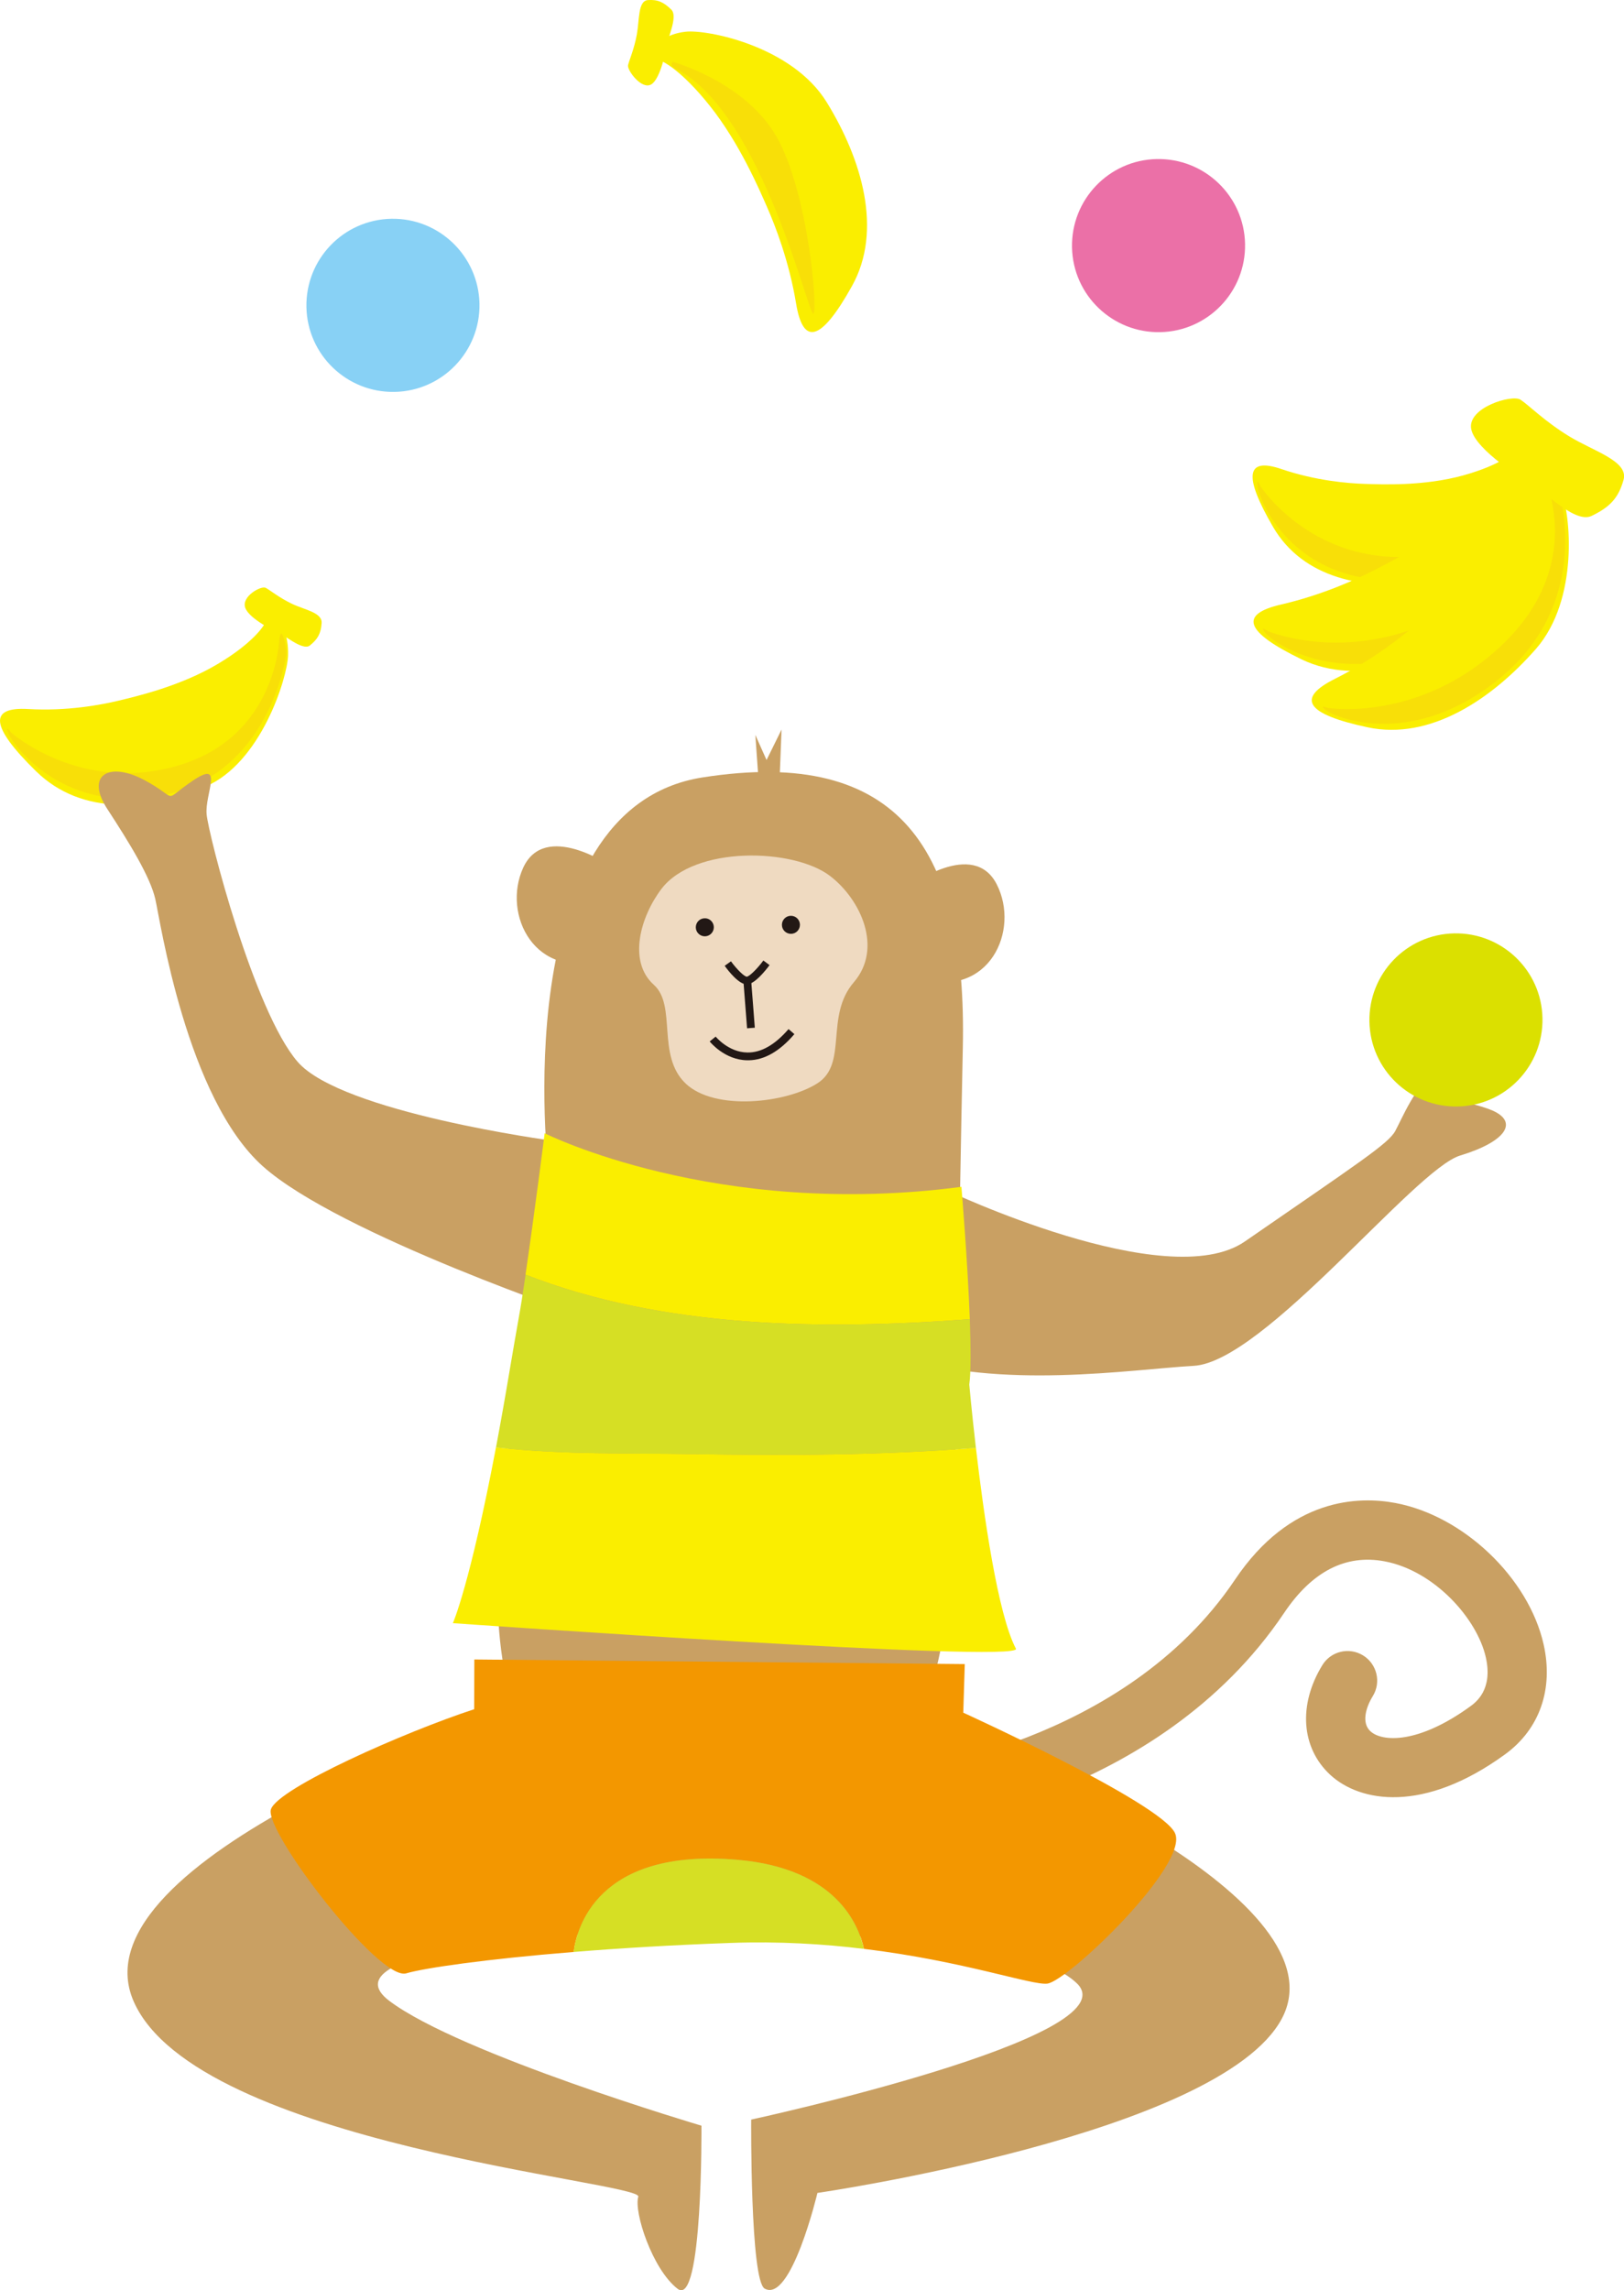 <?xml version="1.0" encoding="utf-8"?>
<!-- Generator: Adobe Illustrator 25.2.0, SVG Export Plug-In . SVG Version: 6.00 Build 0)  -->
<svg version="1.1" id="レイヤー_1" xmlns="http://www.w3.org/2000/svg" xmlns:xlink="http://www.w3.org/1999/xlink" x="0px"
	 y="0px" viewBox="0 0 183.85 259.19" style="enable-background:new 0 0 183.85 259.19;" xml:space="preserve">
<style type="text/css">
	.st0{fill:#C9A063;}
	.st1{fill:#FAEE00;}
	.st2{fill:#F8DF08;}
	.st3{fill:#EFDAC1;}
	.st4{fill:#221815;}
	.st5{fill:#88D1F5;}
	.st6{fill:#EB70A7;}
	.st7{fill:#DBE000;}
	.st8{fill:#D6DF24;}
	.st9{fill:#F39700;}
</style>
<g>
	<path class="st0" d="M102.46,207.07c-1.73,0.04-3.22-1.26-3.4-3.01c-0.19-1.84,1.15-3.49,2.99-3.68
		c0.25-0.02,25.15-2.85,37.76-21.61c6.27-9.34,14.06-9.45,18.15-8.68c7.72,1.44,15.09,8.47,16.79,16c1.14,5.06-0.45,9.6-4.37,12.45
		c-9.21,6.7-16.41,5.43-19.79,2.31c-3.29-3.05-3.64-7.92-0.89-12.41c0.97-1.58,3.03-2.07,4.61-1.1c1.58,0.97,2.07,3.04,1.1,4.61
		c-0.8,1.3-1.29,3.03-0.27,3.97c1.31,1.22,5.4,1.47,11.29-2.8c0.64-0.47,2.6-1.89,1.78-5.55c-0.99-4.41-5.85-9.83-11.48-10.88
		c-4.38-0.82-8.2,1.14-11.35,5.83c-14.39,21.41-41.49,24.43-42.64,24.55C102.64,207.07,102.55,207.07,102.46,207.07"/>
	<path class="st1" d="M3.19,80.24c4.42,0.26,8.27-0.48,10.2-0.94c2.13-0.51,7.07-1.66,11.28-4.17c4.21-2.51,5.26-4.48,5.26-4.48
		s0.71-1.12,1.3-0.59c0.59,0.53,1.45,1.58,1.38,4.13c-0.08,2.54-3.07,12.19-9.38,14.84C16.9,91.68,9.3,92.39,4.08,87.28
		C-1.14,82.17-1.25,79.98,3.19,80.24"/>
	<path class="st1" d="M31.28,71.5c0,0-3.08-1.44-3.52-2.73c-0.44-1.29,1.81-2.51,2.31-2.25c0.5,0.26,1.51,1.11,2.98,1.81
		c1.47,0.7,3.45,0.99,3.36,2.19c-0.08,1.2-0.46,1.82-1.32,2.52C34.24,73.74,31.95,71.62,31.28,71.5"/>
	<path class="st2" d="M1.27,82.91c0,0,7.91,7.02,19.01,3.69c11.09-3.33,11.34-14.33,11.34-14.33s0.15-0.78,0.32-0.5
		c0.17,0.27,0.56,1.6,0.44,2.42c-0.12,0.82-2.13,13.19-13.53,15.72C7.44,92.44,1.6,84.45,1.01,83.12
		C0.43,81.8,1.27,82.91,1.27,82.91"/>
	<path class="st0" d="M108.33,158.96c0,0,0.2-18.14,0.67-40.42c0.47-22.28-7.04-34.08-29.47-30.56
		c-22.43,3.52-17.43,44.66-17.43,44.66c0.28,11.88-9.74,42.38-4.03,60.33c4.07,12.81,21.47,10.83,29.96,10.24
		C108.16,201.81,107.51,186.24,108.33,158.96"/>
	<path class="st3" d="M74.87,100.61c3.75-4.95,15-4.63,19.11-1.47c3.48,2.67,5.99,8.17,2.68,12.02c-3.32,3.86-0.62,9.21-4.13,11.44
		c-3.51,2.24-11.63,3.17-14.93,0c-3.3-3.18-0.96-8.8-3.58-11.15C71.05,108.79,72.51,103.73,74.87,100.61"/>
	<path class="st4" d="M84.56,111.4c-0.89,0.02-2.06-1.46-2.52-2.1l0.71-0.51c0.66,0.91,1.52,1.74,1.79,1.74
		c0.28-0.01,1.18-0.88,1.88-1.83l0.7,0.52C86.64,109.86,85.43,111.38,84.56,111.4z"/>
	
		<rect x="84.32" y="110.95" transform="matrix(0.997 -0.077 0.077 0.997 -8.455 6.823)" class="st4" width="0.88" height="5.44"/>
	<path class="st4" d="M80.81,104.92c0.01,0.56-0.44,1.03-1,1.04c-0.56,0.01-1.03-0.44-1.04-1c-0.01-0.56,0.43-1.03,1-1.04
		C80.33,103.9,80.8,104.35,80.81,104.92"/>
	<path class="st4" d="M90.56,104.64c0.01,0.56-0.43,1.03-1,1.04c-0.56,0.01-1.03-0.43-1.04-1c-0.01-0.56,0.43-1.03,1-1.04
		C90.09,103.63,90.55,104.08,90.56,104.64"/>
	<path class="st0" d="M102.95,100.29c0,0,7.23-5.42,9.89-0.21c2.66,5.21-0.85,12.94-8.71,10.71"/>
	<path class="st0" d="M69.12,97.99c0,0-7.45-5.11-9.89,0.21c-2.44,5.32,1.39,12.89,9.15,10.34"/>
	<polyline class="st0" points="85.83,87.68 85.51,83.17 86.78,86.01 88.48,82.56 88.26,88.07 	"/>
	<path class="st0" d="M107,134.62c0,0,25.11,11.96,33.92,5.88c12.86-8.88,16.25-11.07,17.03-12.5c0.78-1.43,2.28-5.14,4.46-6.61
		c1.53-1.03,0.76,2.74,1.49,2.89c0.97,0.21,3.67,0.8,5,1.37c3.08,1.32,1.56,3.56-3.6,5.12c-5.16,1.56-22.19,23.35-30.16,23.8
		c-7.1,0.4-21.97,2.77-33.36-1.11"/>
	<path class="st0" d="M62.53,129.09c0,0-23.86-3.19-28.83-8.92c-4.97-5.73-10.11-25.72-10.31-28.03c-0.21-2.31,2.04-6.23-1.58-3.78
		c-3.62,2.45-1.37,2.13-5.41-0.05c-4.04-2.18-6.78-0.63-4.24,3.26c2.54,3.89,4.85,7.68,5.42,10.17c0.57,2.49,3.53,22.51,12.17,30.24
		c8.65,7.74,37,17.29,37,17.29"/>
	<path class="st4" d="M84.77,119.99c-0.06,0-0.13,0-0.19,0c-2.54-0.04-4.17-2.05-4.24-2.13l0.68-0.55c0.01,0.02,1.45,1.77,3.58,1.8
		c1.57,0.03,3.13-0.87,4.67-2.65l0.66,0.57C88.28,118.96,86.55,119.96,84.77,119.99z"/>
	<line class="st0" x1="88.38" y1="118.03" x2="89.51" y2="119.16"/>
	<path class="st0" d="M57.6,193.66c0,0-49.57,16.64-42.47,32.83c7.1,16.2,57.66,20.41,57.13,22.11c-0.53,1.7,1.59,8.22,4.45,10.42
		c2.86,2.19,2.7-18.46,2.7-18.46s-27.32-8.09-35.33-14.12c-8.02-6.03,23.37-8.26,33.75-7.83c12.25,0.51,37.75-0.23,44.08,5.84
		c6.33,6.07-36.87,15.42-36.87,15.42s-0.12,18.22,1.53,19.13c3,1.66,5.97-10.83,5.97-10.83s45.51-6.59,52.56-19.7
		c7.05-13.11-29.7-29.79-43.87-33.44"/>
	<path class="st5" d="M54.28,34.35c0.11,5.41-4.18,9.89-9.59,10c-5.41,0.11-9.89-4.18-10-9.59c-0.11-5.41,4.18-9.89,9.59-10
		C49.69,24.65,54.16,28.95,54.28,34.35"/>
	<path class="st6" d="M140.95,27.59c0.11,5.41-4.18,9.88-9.59,10c-5.41,0.11-9.89-4.18-10-9.59c-0.11-5.41,4.18-9.89,9.59-10
		C136.36,17.89,140.84,22.18,140.95,27.59"/>
	<path class="st7" d="M174.62,115.22c0.11,5.41-4.18,9.89-9.59,10c-5.41,0.11-9.89-4.18-10-9.59c-0.11-5.41,4.18-9.89,9.59-10
		S174.51,109.81,174.62,115.22"/>
	<path class="st1" d="M90.12,34.33c-0.79-4.78-2.37-8.81-3.25-10.82c-0.97-2.22-3.19-7.36-6.51-11.53
		c-3.32-4.17-5.39-5.03-5.39-5.03s-1.2-0.6-0.85-1.31c0.36-0.71,1.13-1.78,3.51-2.05c2.38-0.27,12.05,1.59,15.98,8.01
		c3.94,6.41,6.37,14.48,2.83,20.79C92.92,38.71,90.91,39.13,90.12,34.33"/>
	<path class="st1" d="M75.44,5.39c0,0-0.62,3.51-1.71,4.16c-1.09,0.65-2.75-1.6-2.63-2.17c0.13-0.57,0.68-1.78,0.99-3.45
		c0.31-1.67,0.12-3.83,1.25-3.92c1.13-0.08,1.8,0.24,2.65,1.07S75.4,4.65,75.44,5.39"/>
	<path class="st2" d="M76.17,7c0,0,8.19,2.24,11.75,8.49c3.56,6.25,4.68,19.49,4.17,20.01c-0.51,0.52-5.75-22.57-15.44-27.64
		C76.65,7.86,75.68,7.46,76.17,7"/>
	<path class="st1" d="M145.06,53.08c3.91,1.33,7.55,1.62,9.41,1.68c2.04,0.07,6.77,0.26,11.18-0.96c4.41-1.22,5.84-2.72,5.84-2.72
		s0.91-0.83,1.31-0.2c0.4,0.63,0.91,1.78,0.22,4.05c-0.7,2.27-5.78,10.2-12.12,11.02c-6.34,0.82-13.35-0.43-16.78-6.32
		C140.69,53.74,141.13,51.74,145.06,53.08"/>
	<path class="st2" d="M142.67,55c0,0,5.38,8.27,16.18,8.03c10.8-0.24,13.75-10.07,13.75-10.07s0.33-0.66,0.41-0.37
		c0.08,0.29,0.11,1.58-0.21,2.28c-0.31,0.7-5.18,11.33-16.07,10.78c-10.88-0.55-14.16-9.18-14.35-10.52
		C142.19,53.79,142.67,55,142.67,55"/>
	<path class="st1" d="M145.04,68.41c4.72-1.09,8.65-2.91,10.6-3.92c2.16-1.11,7.14-3.64,11.1-7.21c3.96-3.57,4.68-5.69,4.68-5.69
		s0.53-1.24,1.25-0.92c0.73,0.31,1.85,1.02,2.26,3.38c0.42,2.36-0.85,12.12-7,16.45c-6.16,4.33-14.06,7.25-20.58,4.12
		C140.85,71.47,140.3,69.5,145.04,68.41"/>
	<path class="st2" d="M143.54,71.43c0,0,9.74,4.09,20.82-2.29c11.07-6.38,9.17-16.56,9.17-16.56s0.01-0.76,0.24-0.56
		c0.23,0.2,0.91,1.31,0.94,2.09c0.03,0.79,0.34,12.76-11.22,18.49c-11.55,5.73-19.3,0.14-20.18-0.9
		C142.43,70.66,143.54,71.43,143.54,71.43"/>
	<path class="st1" d="M151.11,76.83c4.33-2.17,7.71-4.87,9.38-6.31c1.83-1.58,6.08-5.22,9.09-9.62c3-4.4,3.21-6.63,3.21-6.63
		s0.22-1.33,1-1.19c0.78,0.13,2.04,0.56,3,2.75c0.96,2.19,2.03,11.98-2.93,17.63c-4.96,5.65-11.95,10.36-19.03,8.85
		C147.75,80.8,146.76,79.01,151.11,76.83"/>
	<path class="st2" d="M150.36,80.12c0,0,10.43,1.67,19.69-7.14c9.26-8.81,5.01-18.25,5.01-18.25s-0.17-0.74,0.1-0.6
		c0.28,0.14,1.19,1.06,1.41,1.82c0.21,0.76,3.33,12.32-6.55,20.61c-9.88,8.29-18.72,4.68-19.82,3.88
		C149.1,79.64,150.36,80.12,150.36,80.12"/>
	<path class="st1" d="M172.84,54.47c0,0-5.85-3.51-6.29-5.93c-0.44-2.43,4.64-3.93,5.58-3.31c0.93,0.61,2.72,2.44,5.5,4.14
		c2.78,1.7,6.76,2.81,6.17,4.93c-0.59,2.12-1.61,3.12-3.63,4.09C178.15,59.36,174.17,54.89,172.84,54.47"/>
	<path class="st1" d="M109.79,149.29c-0.25-6.7-0.95-14.98-0.95-14.98c-27.82,3.68-47.18-6.06-47.18-6.06s-1.17,9.24-2.17,16
		C75.01,150.31,92.94,150.54,109.79,149.29"/>
	<path class="st1" d="M78.38,164.55c-7.01-0.12-14.87,0.09-22.23-0.76c-2.95,15.57-4.88,19.9-4.88,19.9s64.62,4.56,63.74,2.89
		c-2.06-3.91-3.65-15.2-4.53-22.73C99.85,164.7,88.91,164.73,78.38,164.55"/>
	<path class="st8" d="M110.48,163.86c-0.48-4.15-0.75-7.17-0.75-7.17c0.2-1.41,0.17-4.23,0.06-7.4
		c-16.85,1.25-34.78,1.02-50.29-5.03c-0.28,1.93-0.55,3.65-0.78,4.91c-0.35,1.98-0.68,3.87-0.98,5.66
		c-0.56,3.34-1.09,6.31-1.59,8.97c7.36,0.85,15.23,0.64,22.23,0.76C88.91,164.73,99.85,164.7,110.48,163.86"/>
	<path class="st9" d="M133,207.41c-1.76-3.48-23.95-13.59-23.95-13.59l0.17-5.5L53.7,187.8l-0.02,5.63
		c-7.84,2.56-22.21,8.92-23.01,11.33c-0.79,2.41,12.24,19.47,15.32,18.56c2.03-0.6,8.95-1.61,18.96-2.42
		c0.33-2.62,2.61-11.81,18.55-10.43c11.17,0.97,13.72,7.36,14.3,10.08c11.32,1.37,19.07,4.17,20.78,3.93
		C120.96,224.15,134.77,210.9,133,207.41"/>
	<path class="st8" d="M83.49,210.47c-15.94-1.38-18.22,7.82-18.55,10.43c5.17-0.42,11.17-0.79,17.74-1.02
		c5.5-0.2,10.59,0.12,15.11,0.67C97.21,217.83,94.67,211.44,83.49,210.47"/>
</g>
</svg>
